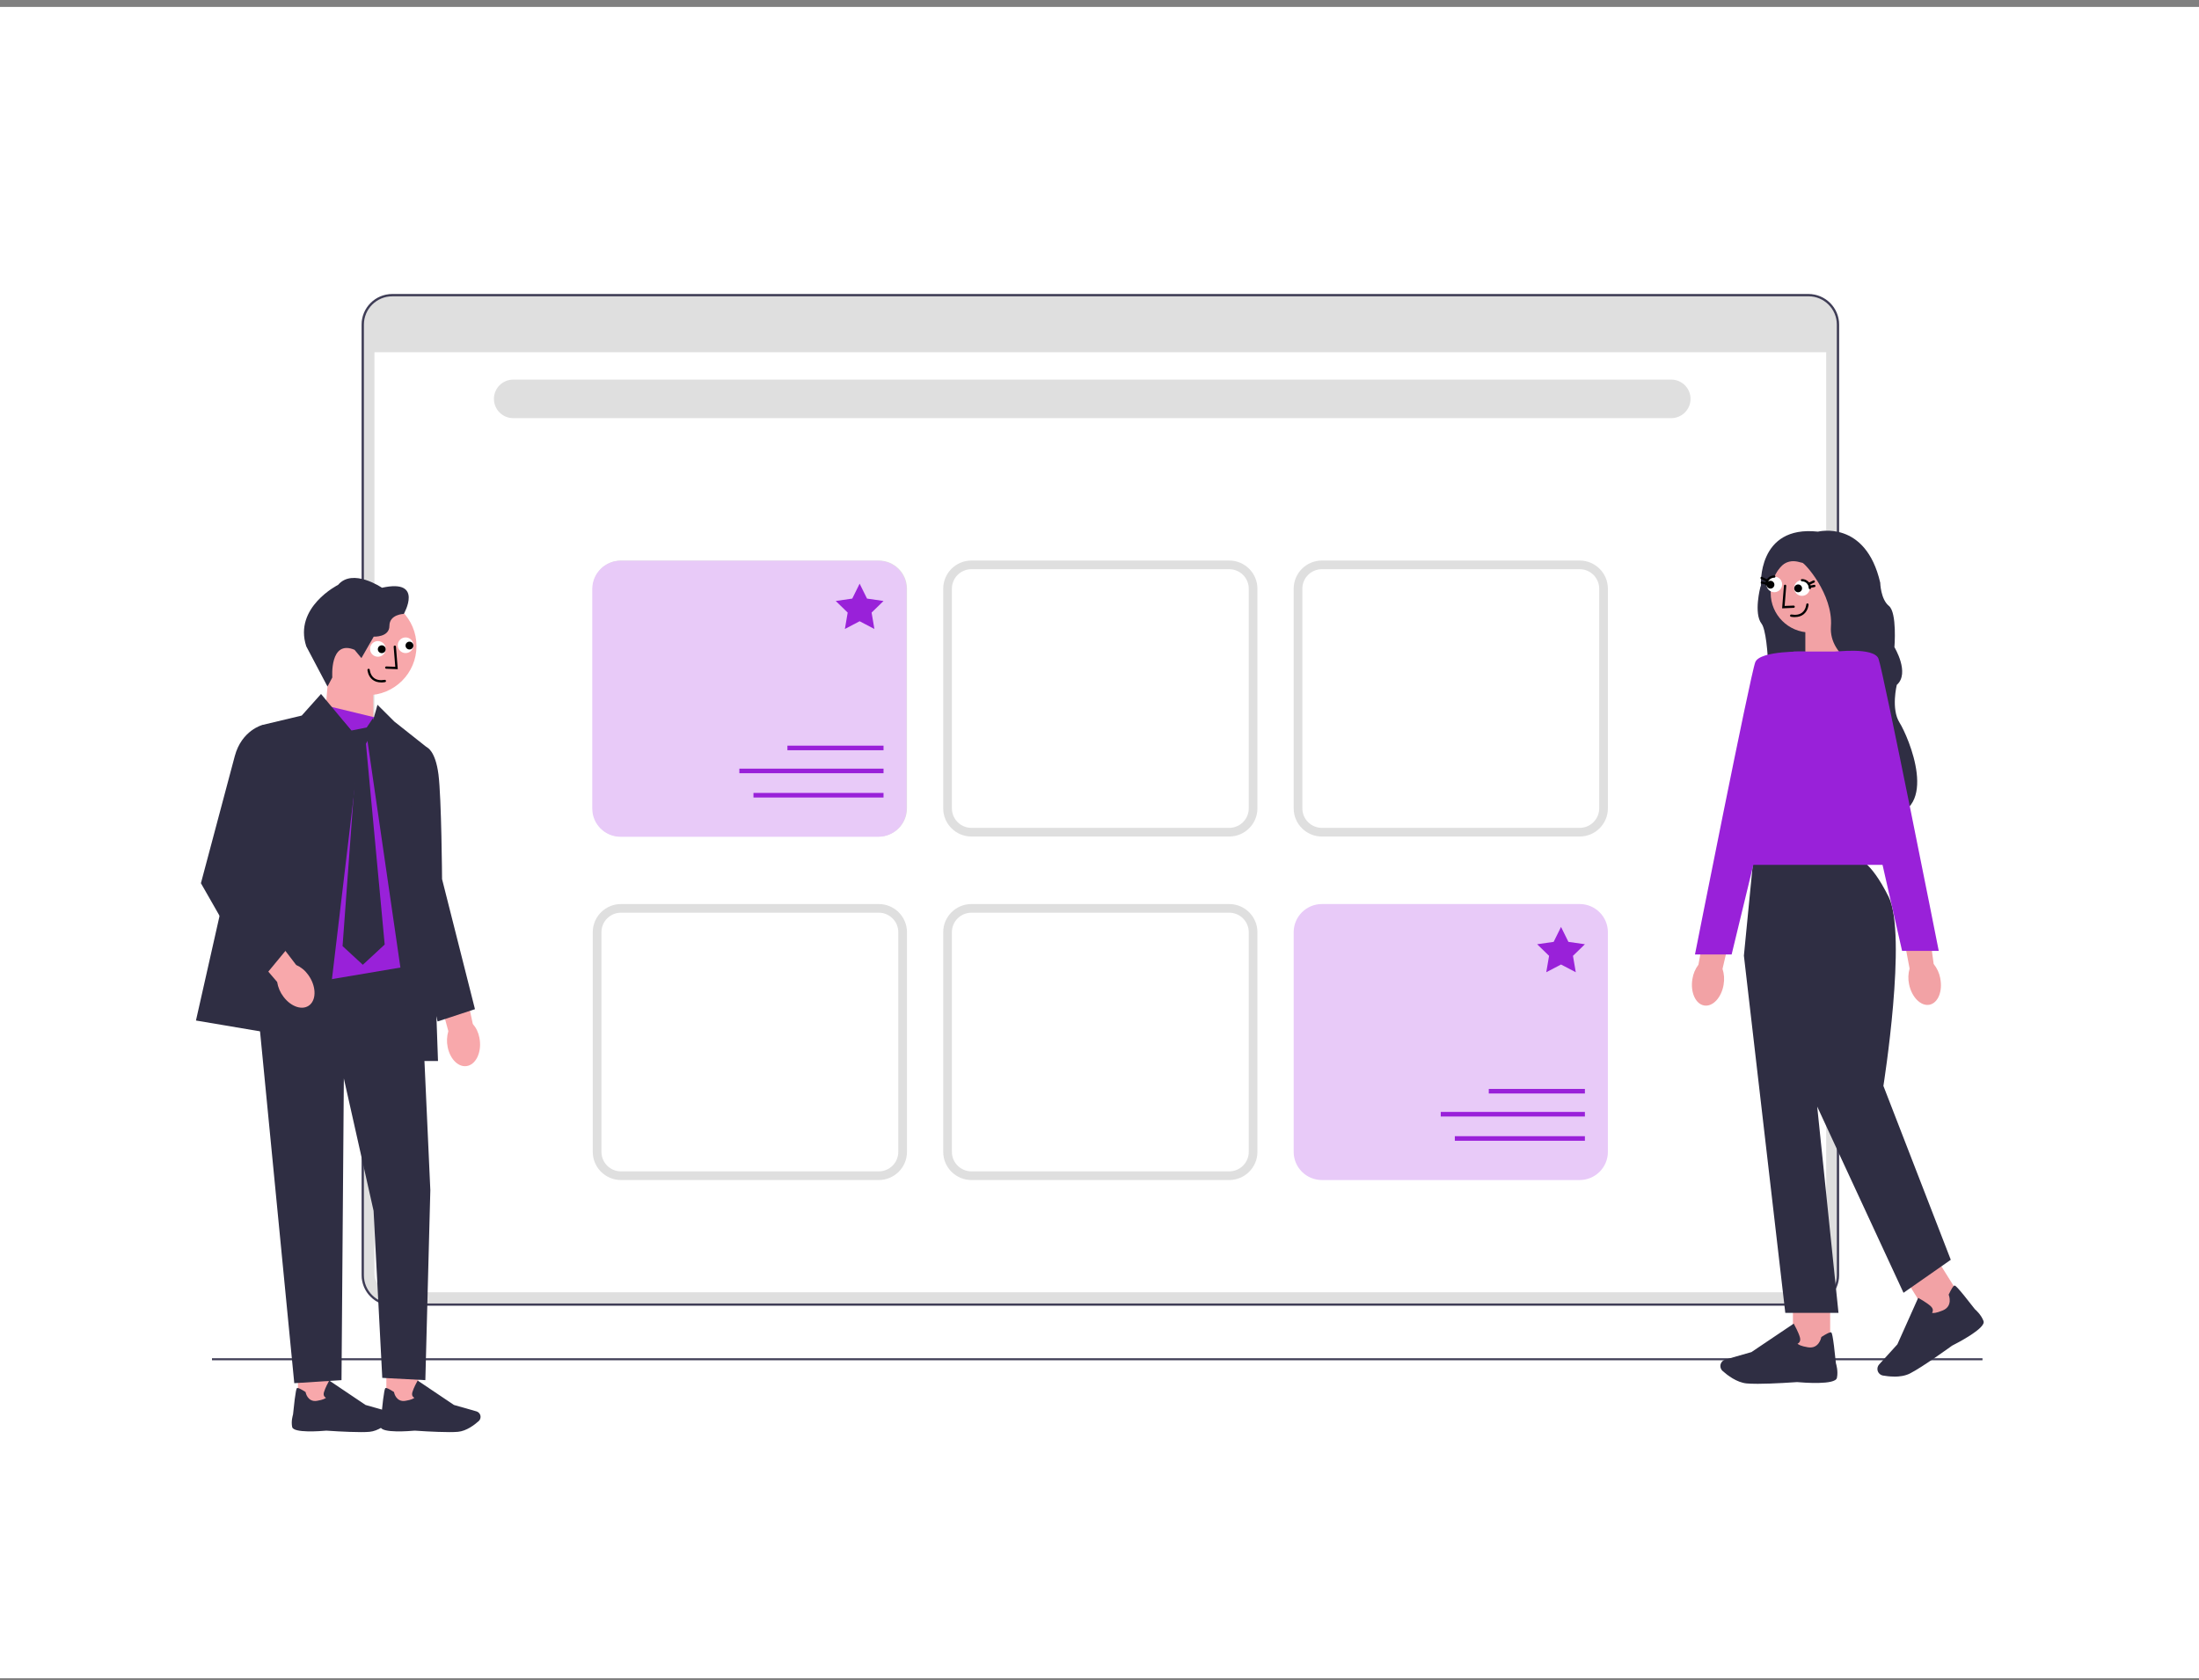 <svg width="250" height="191" viewBox="0 0 250 191" fill="none" xmlns="http://www.w3.org/2000/svg">
<rect x="0" y="0" width="250" height="191" fill="#808080" stroke="none"/>
<g clip-path="url(#clip0_592_1006)">
<path d="M250 0.795H0V190.795H250V0.795Z" fill="white"/>
<path d="M225.386 154.419H24.1V154.649H225.386V154.419Z" fill="#3F3D56"/>
<path d="M41.239 37.925C41.709 37.925 42.09 37.545 42.09 37.077C42.09 36.608 41.709 36.228 41.239 36.228C40.769 36.228 40.388 36.608 40.388 37.077C40.388 37.545 40.769 37.925 41.239 37.925Z" fill="white"/>
<path d="M44.076 37.925C44.546 37.925 44.927 37.545 44.927 37.077C44.927 36.608 44.546 36.228 44.076 36.228C43.606 36.228 43.225 36.608 43.225 37.077C43.225 37.545 43.606 37.925 44.076 37.925Z" fill="white"/>
<path d="M46.911 37.925C47.381 37.925 47.762 37.545 47.762 37.077C47.762 36.608 47.381 36.228 46.911 36.228C46.441 36.228 46.06 36.608 46.06 37.077C46.06 37.545 46.441 37.925 46.911 37.925Z" fill="white"/>
<path d="M205.456 148.394H44.729C42.724 148.394 41.093 146.768 41.093 144.769V37.07C41.093 35.071 42.724 33.444 44.729 33.444H205.456C207.461 33.444 209.092 35.071 209.092 37.07V144.769C209.092 146.768 207.461 148.394 205.456 148.394Z" fill="white"/>
<path d="M205.456 148.394H44.729C42.724 148.394 41.093 146.768 41.093 144.769V37.07C41.093 35.071 42.724 33.444 44.729 33.444H205.456C207.461 33.444 209.092 35.071 209.092 37.07V144.769C209.092 146.768 207.461 148.394 205.456 148.394ZM44.729 34.917C43.539 34.917 42.57 35.883 42.57 37.07V144.769C42.57 145.956 43.539 146.921 44.729 146.921H205.456C206.647 146.921 207.615 145.956 207.615 144.769V37.07C207.615 35.883 206.647 34.917 205.456 34.917H44.729Z" fill="#DFDFDF"/>
<path d="M208.354 37.069V40.047H41.831V37.069C41.831 35.474 43.129 34.181 44.729 34.181H205.456C207.057 34.181 208.354 35.474 208.354 37.069Z" fill="#DFDFDF"/>
<path d="M58.352 43.157H189.996C191.21 43.157 192.194 44.138 192.194 45.349C192.194 46.559 191.21 47.54 189.996 47.54H58.352C57.138 47.54 56.154 46.559 56.154 45.349C56.154 44.138 57.138 43.157 58.352 43.157Z" fill="#DFDFDF"/>
<path d="M205.605 148.449H44.593C42.675 148.449 41.111 146.892 41.111 144.977V36.898C41.111 34.985 42.672 33.426 44.593 33.426H205.603C207.521 33.426 209.085 34.982 209.085 36.898V144.979C209.085 146.892 207.524 148.451 205.603 148.451L205.605 148.449ZM44.593 33.689C42.818 33.689 41.372 35.128 41.372 36.9V144.982C41.372 146.752 42.816 148.194 44.593 148.194H205.603C207.378 148.194 208.824 146.754 208.824 144.982V36.898C208.824 35.128 207.38 33.686 205.603 33.686H44.593V33.689Z" fill="#3F3D56"/>
<path d="M99.904 95.104H70.599C68.829 95.104 67.391 93.67 67.391 91.906V66.926C67.391 65.162 68.829 63.727 70.599 63.727H99.904C101.674 63.727 103.112 65.162 103.112 66.926V91.906C103.112 93.67 101.674 95.104 99.904 95.104ZM70.599 64.711C69.375 64.711 68.378 65.706 68.378 66.926V91.906C68.378 93.126 69.375 94.12 70.599 94.12H99.904C101.128 94.12 102.125 93.126 102.125 91.906V66.926C102.125 65.706 101.128 64.711 99.904 64.711H70.599Z" fill="#DFDFDF"/>
<path d="M139.746 95.104H110.441C108.672 95.104 107.233 93.67 107.233 91.906V66.926C107.233 65.162 108.672 63.727 110.441 63.727H139.746C141.516 63.727 142.954 65.162 142.954 66.926V91.906C142.954 93.67 141.516 95.104 139.746 95.104ZM110.441 64.711C109.217 64.711 108.22 65.706 108.22 66.926V91.906C108.22 93.126 109.217 94.12 110.441 94.12H139.746C140.971 94.12 141.968 93.126 141.968 91.906V66.926C141.968 65.706 140.971 64.711 139.746 64.711H110.441Z" fill="#DFDFDF"/>
<path d="M179.589 95.104H150.284C148.514 95.104 147.076 93.67 147.076 91.906V66.926C147.076 65.162 148.514 63.727 150.284 63.727H179.589C181.359 63.727 182.797 65.162 182.797 66.926V91.906C182.797 93.67 181.359 95.104 179.589 95.104ZM150.284 64.711C149.06 64.711 148.063 65.706 148.063 66.926V91.906C148.063 93.126 149.06 94.12 150.284 94.12H179.589C180.813 94.12 181.81 93.126 181.81 91.906V66.926C181.81 65.706 180.813 64.711 179.589 64.711H150.284Z" fill="#DFDFDF"/>
<path d="M99.904 134.158H70.599C68.829 134.158 67.391 132.724 67.391 130.959V105.98C67.391 104.215 68.829 102.781 70.599 102.781H99.904C101.674 102.781 103.112 104.215 103.112 105.98V130.959C103.112 132.724 101.674 134.158 99.904 134.158ZM70.599 103.765C69.375 103.765 68.378 104.759 68.378 105.98V130.959C68.378 132.18 69.375 133.174 70.599 133.174H99.904C101.128 133.174 102.125 132.18 102.125 130.959V105.98C102.125 104.759 101.128 103.765 99.904 103.765H70.599Z" fill="#DFDFDF"/>
<path d="M139.746 134.158H110.441C108.672 134.158 107.233 132.724 107.233 130.959V105.98C107.233 104.215 108.672 102.781 110.441 102.781H139.746C141.516 102.781 142.954 104.215 142.954 105.98V130.959C142.954 132.724 141.516 134.158 139.746 134.158ZM110.441 103.765C109.217 103.765 108.22 104.759 108.22 105.98V130.959C108.22 132.18 109.217 133.174 110.441 133.174H139.746C140.971 133.174 141.968 132.18 141.968 130.959V105.98C141.968 104.759 140.971 103.765 139.746 103.765H110.441Z" fill="#DFDFDF"/>
<path d="M99.849 95.132H70.544C68.774 95.132 67.336 93.698 67.336 91.934V66.954C67.336 65.19 68.774 63.756 70.544 63.756H99.849C101.619 63.756 103.057 65.19 103.057 66.954V91.934C103.057 93.698 101.619 95.132 99.849 95.132Z" fill="#E8CAF8"/>
<path d="M97.73 66.358L98.57 68.053L100.447 68.326L99.09 69.645L99.408 71.509L97.73 70.629L96.054 71.509L96.372 69.645L95.015 68.326L96.892 68.053L97.73 66.358Z" fill="#9921D9"/>
<path d="M100.447 84.774H89.52V85.295H100.447V84.774Z" fill="#9921D9"/>
<path d="M100.447 87.388H84.057V87.908H100.447V87.388Z" fill="#9921D9"/>
<path d="M100.447 90.148H85.66V90.669H100.447V90.148Z" fill="#9921D9"/>
<path d="M179.589 134.158H150.284C148.514 134.158 147.076 132.724 147.076 130.959V105.98C147.076 104.215 148.514 102.781 150.284 102.781H179.589C181.359 102.781 182.797 104.215 182.797 105.98V130.959C182.797 132.724 181.359 134.158 179.589 134.158Z" fill="#E8CAF8"/>
<path d="M177.47 105.384L178.31 107.081L180.184 107.351L178.827 108.671L179.148 110.534L177.47 109.655L175.791 110.534L176.112 108.671L174.755 107.351L176.632 107.081L177.47 105.384Z" fill="#9921D9"/>
<path d="M180.184 123.8H169.258V124.32H180.184V123.8Z" fill="#9921D9"/>
<path d="M180.184 126.415H163.795V126.936H180.184V126.415Z" fill="#9921D9"/>
<path d="M180.184 129.174H165.397V129.694H180.184V129.174Z" fill="#9921D9"/>
<path d="M50.894 119.042C51.187 120.507 52.231 121.457 53.228 121.163C54.225 120.869 54.794 119.443 54.502 117.978C54.392 117.389 54.136 116.851 53.752 116.411L52.429 110.225L49.339 111.24L50.97 117.231C50.795 117.837 50.769 118.459 50.894 119.042Z" fill="#F8A8AB"/>
<path d="M47.553 154.577H43.925V159.709H47.553V154.577Z" fill="#F8A8AB"/>
<path d="M47.151 162.65C46.53 162.705 43.426 162.952 43.27 162.242C43.129 161.591 43.338 160.909 43.366 160.816C43.664 157.854 43.776 157.823 43.844 157.802C43.948 157.771 44.259 157.916 44.76 158.239L44.792 158.26L44.799 158.296C44.807 158.343 45.029 159.428 46.081 159.262C46.801 159.147 47.036 158.989 47.109 158.911C47.049 158.882 46.974 158.835 46.919 158.752C46.841 158.632 46.828 158.476 46.88 158.289C47.016 157.797 47.42 157.068 47.438 157.039L47.485 156.956L51.609 159.73L54.157 160.456C54.35 160.511 54.504 160.649 54.583 160.831C54.69 161.086 54.624 161.383 54.416 161.57C53.953 161.984 53.035 162.695 52.069 162.783C51.813 162.807 51.474 162.817 51.093 162.817C49.5 162.817 47.175 162.653 47.156 162.65H47.151Z" fill="#2F2E43"/>
<path d="M37.501 154.577H33.873V159.709H37.501V154.577Z" fill="#F8A8AB"/>
<path d="M37.099 162.65C36.478 162.705 33.374 162.952 33.218 162.242C33.077 161.591 33.286 160.909 33.314 160.816C33.612 157.854 33.724 157.823 33.792 157.802C33.896 157.771 34.207 157.916 34.708 158.239L34.739 158.26L34.747 158.296C34.755 158.343 34.977 159.428 36.029 159.262C36.749 159.147 36.984 158.989 37.057 158.911C36.997 158.882 36.922 158.835 36.867 158.752C36.789 158.632 36.776 158.476 36.828 158.289C36.964 157.797 37.368 157.068 37.386 157.039L37.433 156.956L41.557 159.73L44.105 160.456C44.298 160.511 44.452 160.649 44.531 160.831C44.638 161.086 44.572 161.383 44.364 161.57C43.901 161.984 42.983 162.695 42.017 162.783C41.761 162.807 41.422 162.817 41.041 162.817C39.448 162.817 37.123 162.653 37.104 162.65H37.099Z" fill="#2F2E43"/>
<path d="M36.815 83.033L42.44 84.876V76.803H37.337L36.815 83.033Z" fill="#F8A8AB"/>
<path d="M41.743 79.038C44.839 79.038 47.35 76.535 47.35 73.448C47.35 70.36 44.839 67.857 41.743 67.857C38.646 67.857 36.136 70.36 36.136 73.448C36.136 76.535 38.646 79.038 41.743 79.038Z" fill="#F8A8AB"/>
<path d="M40.315 73.885L41.088 74.819L42.487 72.381C42.487 72.381 44.272 72.472 44.272 71.152C44.272 69.833 45.909 69.794 45.909 69.794C45.909 69.794 48.227 65.76 43.426 66.822C43.426 66.822 40.098 64.547 38.441 66.491C38.441 66.491 33.364 69.039 34.818 73.479L37.232 78.054L37.781 77.018C37.781 77.018 37.449 72.672 40.32 73.882L40.315 73.885Z" fill="#2F2E43"/>
<path d="M47.754 109.623H28.82L33.455 157.255L38.825 156.909L39.091 122.607L42.471 137.66L43.46 156.651L48.357 156.909L48.924 135.308L47.754 109.623Z" fill="#2F2E43"/>
<path d="M36.507 80.082L42.92 81.636L48.399 105.251L47.754 109.624L31.701 112.333L28.82 109.624L36.507 80.082Z" fill="#9921D9"/>
<path d="M36.496 78.9L34.304 81.352L29.858 82.414L22.278 116.023L36.885 118.491L40.955 84.262L36.496 78.9Z" fill="#2F2E43"/>
<path d="M42.915 80.123L41.772 84.188L47.065 120.629H49.795L48.537 84.969L44.828 82.031L42.915 80.123Z" fill="#2F2E43"/>
<path d="M46.337 84.516L48.535 84.966C48.535 84.966 49.498 85.317 49.848 88.048C50.195 90.778 50.257 99.944 50.257 99.944L53.998 114.734L49.751 116.129L47.752 108.171L46.334 84.511L46.337 84.516Z" fill="#2F2E43"/>
<path d="M42.669 82.619L41.604 84.566L43.734 107.385L41.249 109.686L38.945 107.562L40.631 84.654L38.172 82.619L39.031 81.999L39.918 83.061L41.693 82.707L42.403 81.645L42.669 82.619Z" fill="#2F2E43"/>
<path d="M32.218 113.308C33.111 114.508 34.463 114.922 35.236 114.232C36.008 113.542 35.914 112.009 35.022 110.807C34.672 110.32 34.21 109.946 33.672 109.709L29.825 104.681L27.465 106.916L31.508 111.637C31.61 112.262 31.853 112.832 32.218 113.306V113.308Z" fill="#F8A8AB"/>
<path d="M31.615 82.965L29.858 82.413C29.858 82.413 27.478 83.001 26.69 85.968L22.842 100.412L29.37 111.835L32.858 107.614L29.571 97.125L31.618 82.965H31.615Z" fill="#2F2E43"/>
<path d="M43.338 77.585C42.941 77.585 42.609 77.481 42.346 77.273C41.826 76.862 41.777 76.195 41.777 76.169C41.772 76.096 41.826 76.037 41.899 76.031C41.97 76.031 42.032 76.081 42.038 76.154C42.038 76.159 42.082 76.734 42.51 77.072C42.805 77.304 43.215 77.379 43.729 77.293C43.8 77.281 43.867 77.33 43.881 77.4C43.894 77.471 43.844 77.538 43.773 77.551C43.62 77.577 43.476 77.59 43.338 77.59V77.585Z" fill="#020202"/>
<path d="M45.222 76.083L43.909 76.029C43.836 76.026 43.781 75.966 43.784 75.893C43.787 75.82 43.852 75.766 43.92 75.768L44.938 75.81L44.755 73.535C44.75 73.463 44.802 73.4 44.875 73.395C44.951 73.39 45.011 73.442 45.016 73.515L45.222 76.083Z" fill="#020202"/>
<path d="M42.962 74.665C43.455 74.665 43.854 74.266 43.854 73.775C43.854 73.283 43.455 72.885 42.962 72.885C42.469 72.885 42.069 73.283 42.069 73.775C42.069 74.266 42.469 74.665 42.962 74.665Z" fill="white"/>
<path d="M43.4 74.256C43.647 74.256 43.847 74.057 43.847 73.811C43.847 73.566 43.647 73.366 43.4 73.366C43.154 73.366 42.954 73.566 42.954 73.811C42.954 74.057 43.154 74.256 43.4 74.256Z" fill="#020202"/>
<path d="M46.112 74.249C46.605 74.249 47.005 73.85 47.005 73.359C47.005 72.867 46.605 72.469 46.112 72.469C45.619 72.469 45.22 72.867 45.22 73.359C45.22 73.85 45.619 74.249 46.112 74.249Z" fill="white"/>
<path d="M46.551 73.84C46.797 73.84 46.997 73.641 46.997 73.395C46.997 73.149 46.797 72.95 46.551 72.95C46.304 72.95 46.105 73.149 46.105 73.395C46.105 73.641 46.304 73.84 46.551 73.84Z" fill="#020202"/>
<path d="M200.99 64.633L204.013 62.288C204.013 62.288 207.461 63.358 207.55 63.402C207.639 63.446 212.903 75.618 212.903 75.618C212.903 75.618 199.419 82.5 200.403 81.828C201.39 81.159 201.184 72.089 200.267 70.908C199.349 69.724 200.132 66.751 200.132 66.751L200.983 64.63H200.99V64.633Z" fill="#2F2E43"/>
<path d="M209.346 70.116H205.245V76.602L209.766 75.121L209.346 70.116Z" fill="#F2A2A5"/>
<path d="M195.953 111.934C196.06 111.343 196.018 110.732 195.83 110.151L197.258 104.028L194.212 103.393L193.094 109.673C192.729 110.154 192.494 110.719 192.405 111.312C192.16 112.798 192.758 114.144 193.739 114.313C194.721 114.485 195.712 113.418 195.958 111.932L195.953 111.934Z" fill="#F2A2A5"/>
<path d="M208.067 147.72H203.835V153.706H208.067V147.72Z" fill="#F2A2A5"/>
<path d="M199.717 157.328C201.575 157.328 204.287 157.133 204.305 157.131C205.031 157.196 208.654 157.479 208.834 156.654C208.999 155.894 208.756 155.103 208.722 154.991C208.372 151.54 208.244 151.499 208.166 151.475C208.043 151.439 207.683 151.611 207.098 151.985L207.062 152.009L207.054 152.05C207.043 152.103 206.785 153.37 205.558 153.177C204.718 153.045 204.444 152.857 204.358 152.766C204.428 152.735 204.517 152.678 204.579 152.581C204.671 152.441 204.686 152.259 204.626 152.04C204.47 151.468 203.995 150.619 203.976 150.583L203.922 150.486L199.114 153.721L196.143 154.57C195.919 154.632 195.739 154.794 195.647 155.007C195.522 155.304 195.598 155.652 195.843 155.868C196.383 156.352 197.456 157.18 198.581 157.284C198.879 157.31 199.275 157.323 199.722 157.323L199.717 157.328Z" fill="#2F2E43"/>
<path d="M220.117 143.015L216.527 145.247L219.704 150.326L223.294 148.094L220.117 143.015Z" fill="#F2A2A5"/>
<path d="M215.347 156.511C215.939 156.511 216.592 156.428 217.14 156.149C218.526 155.455 221.898 153.011 221.919 152.993C222.567 152.665 225.793 150.996 225.506 150.2C225.242 149.469 224.613 148.922 224.527 148.849C222.399 146.104 222.272 146.137 222.191 146.161C222.065 146.195 221.854 146.53 221.556 147.155L221.538 147.194L221.556 147.233C221.577 147.285 222.029 148.495 220.886 148.977C220.102 149.307 219.771 149.297 219.651 149.26C219.695 149.195 219.74 149.102 219.742 148.985C219.747 148.818 219.664 148.654 219.497 148.501C219.058 148.097 218.207 147.629 218.171 147.608L218.074 147.556L215.709 152.839L213.637 155.124C213.48 155.296 213.412 155.527 213.449 155.756C213.501 156.077 213.752 156.329 214.073 156.386C214.399 156.444 214.853 156.503 215.352 156.503H215.344L215.347 156.511Z" fill="#2F2E43"/>
<path d="M211.183 97.657C211.183 97.657 212.556 97.657 214.707 101.946C216.858 106.238 214.12 123.456 214.12 123.456L221.781 143.225L216.406 146.978L206.594 125.807L209.014 149.258H202.966L198.26 108.65L199.333 97.662H211.183V97.657Z" fill="#2F2E43"/>
<path d="M212.105 74.072H203.906L196.514 98.328H217.075L212.105 74.072Z" fill="#9921D9"/>
<path d="M205.201 74.073L196.866 108.515H192.698C192.698 108.515 199.014 76.62 199.555 75.28C200.092 73.94 205.198 74.075 205.198 74.075L205.201 74.073Z" fill="#9921D9"/>
<path d="M205.809 71.909C208.296 71.909 210.311 69.9 210.311 67.42C210.311 64.941 208.296 62.931 205.809 62.931C203.322 62.931 201.306 64.941 201.306 67.42C201.306 69.9 203.322 71.909 205.809 71.909Z" fill="#F2A2A5"/>
<path d="M200.199 66.603L201.304 66.791C202.332 62.679 204.666 64.022 204.887 63.975C205.109 63.928 208.424 67.545 208.155 71.21C207.887 74.872 212.637 76.589 212.637 76.589C212.637 76.589 214.297 79.699 212.817 85.326C211.337 90.953 214.475 92.842 214.475 92.842C220.658 92.319 216.941 83.718 215.955 82.156C214.968 80.592 215.642 77.867 215.642 77.867C217.166 76.527 215.373 73.578 215.373 73.578C215.373 73.578 215.689 69.646 214.746 68.886C213.804 68.126 213.76 66.249 213.76 66.249C212.1 59.058 206.681 60.443 206.681 60.443C199.735 59.683 200.199 66.598 200.199 66.598V66.603Z" fill="#2F2E43"/>
<path d="M220.585 111.216C220.473 110.625 220.215 110.066 219.834 109.592L218.985 103.361L215.908 103.848L217.098 110.118C216.934 110.698 216.913 111.307 217.038 111.895C217.336 113.371 218.374 114.414 219.351 114.23C220.329 114.042 220.88 112.694 220.58 111.218L220.585 111.216Z" fill="#F2A2A5"/>
<path d="M216.245 108.109H220.413C220.413 108.109 214.096 76.215 213.556 74.874C213.018 73.534 208.521 74.104 208.521 74.104L216.245 108.111V108.109Z" fill="#9921D9"/>
<path d="M204.052 70.161C203.914 70.161 203.768 70.148 203.616 70.121C203.546 70.109 203.496 70.043 203.509 69.971C203.522 69.898 203.59 69.851 203.661 69.864C204.175 69.95 204.587 69.874 204.88 69.643C205.31 69.304 205.352 68.729 205.352 68.724C205.357 68.654 205.417 68.599 205.49 68.602C205.563 68.607 205.616 68.667 205.613 68.74C205.613 68.768 205.563 69.432 205.044 69.843C204.78 70.051 204.449 70.155 204.055 70.155L204.052 70.161Z" fill="#020202"/>
<path d="M202.606 69.162L202.812 66.593C202.818 66.52 202.88 66.468 202.953 66.473C203.026 66.478 203.079 66.541 203.073 66.614L202.891 68.888L203.909 68.847C203.976 68.841 204.042 68.899 204.044 68.972C204.047 69.044 203.992 69.104 203.919 69.107L202.606 69.162Z" fill="#020202"/>
<path d="M204.866 67.743C205.359 67.743 205.759 67.344 205.759 66.853C205.759 66.361 205.359 65.963 204.866 65.963C204.373 65.963 203.974 66.361 203.974 66.853C203.974 67.344 204.373 67.743 204.866 67.743Z" fill="white"/>
<path d="M204.428 67.334C204.675 67.334 204.874 67.135 204.874 66.889C204.874 66.644 204.675 66.444 204.428 66.444C204.182 66.444 203.982 66.644 203.982 66.889C203.982 67.135 204.182 67.334 204.428 67.334Z" fill="#020202"/>
<path d="M201.716 67.327C202.209 67.327 202.609 66.928 202.609 66.437C202.609 65.945 202.209 65.547 201.716 65.547C201.223 65.547 200.823 65.945 200.823 66.437C200.823 66.928 201.223 67.327 201.716 67.327Z" fill="white"/>
<path d="M201.28 66.918C201.527 66.918 201.726 66.719 201.726 66.473C201.726 66.228 201.527 66.028 201.28 66.028C201.034 66.028 200.834 66.228 200.834 66.473C200.834 66.719 201.034 66.918 201.28 66.918Z" fill="#020202"/>
<path d="M205.639 66.517C205.59 66.517 205.545 66.491 205.522 66.444C205.49 66.379 205.516 66.301 205.582 66.27L206.145 65.997C206.211 65.965 206.289 65.991 206.32 66.056C206.352 66.121 206.326 66.2 206.26 66.231L205.697 66.504C205.678 66.512 205.66 66.517 205.639 66.517Z" fill="#020202"/>
<path d="M205.793 66.837C205.733 66.837 205.678 66.793 205.665 66.73C205.652 66.66 205.699 66.592 205.77 66.577L206.242 66.486C206.313 66.473 206.38 66.517 206.396 66.59C206.409 66.66 206.362 66.728 206.292 66.743L205.819 66.834C205.819 66.834 205.804 66.834 205.793 66.834V66.837Z" fill="#020202"/>
<path d="M200.839 66.112C200.821 66.112 200.8 66.107 200.781 66.099L200.218 65.826C200.152 65.794 200.126 65.716 200.158 65.651C200.189 65.586 200.267 65.56 200.333 65.591L200.896 65.865C200.962 65.896 200.988 65.974 200.956 66.039C200.933 66.086 200.888 66.112 200.839 66.112Z" fill="#020202"/>
<path d="M200.784 66.454C200.784 66.454 200.768 66.454 200.758 66.454L200.286 66.363C200.215 66.35 200.168 66.283 200.181 66.21C200.194 66.139 200.265 66.093 200.335 66.106L200.808 66.197C200.878 66.21 200.925 66.278 200.912 66.35C200.899 66.413 200.844 66.457 200.784 66.457V66.454Z" fill="#020202"/>
<path d="M205.759 66.983C205.686 66.983 205.629 66.926 205.629 66.853C205.629 66.434 205.287 66.093 204.866 66.093C204.793 66.093 204.736 66.036 204.736 65.963C204.736 65.89 204.793 65.833 204.866 65.833C205.43 65.833 205.89 66.291 205.89 66.853C205.89 66.926 205.832 66.983 205.759 66.983Z" fill="#020202"/>
<path d="M200.823 66.566C200.75 66.566 200.693 66.509 200.693 66.436C200.693 65.874 201.152 65.416 201.716 65.416C201.789 65.416 201.846 65.473 201.846 65.546C201.846 65.619 201.789 65.676 201.716 65.676C201.296 65.676 200.954 66.017 200.954 66.436C200.954 66.509 200.896 66.566 200.823 66.566Z" fill="#020202"/>
<path d="M250 0.795H0V190.795H250V0.795Z" fill="white"/>
<path d="M225.386 154.419H24.1V154.649H225.386V154.419Z" fill="#3F3D56"/>
<path d="M41.239 37.925C41.709 37.925 42.09 37.545 42.09 37.077C42.09 36.608 41.709 36.228 41.239 36.228C40.769 36.228 40.388 36.608 40.388 37.077C40.388 37.545 40.769 37.925 41.239 37.925Z" fill="white"/>
<path d="M44.076 37.925C44.546 37.925 44.927 37.545 44.927 37.077C44.927 36.608 44.546 36.228 44.076 36.228C43.606 36.228 43.225 36.608 43.225 37.077C43.225 37.545 43.606 37.925 44.076 37.925Z" fill="white"/>
<path d="M46.911 37.925C47.381 37.925 47.762 37.545 47.762 37.077C47.762 36.608 47.381 36.228 46.911 36.228C46.441 36.228 46.06 36.608 46.06 37.077C46.06 37.545 46.441 37.925 46.911 37.925Z" fill="white"/>
<path d="M205.456 148.394H44.729C42.724 148.394 41.093 146.768 41.093 144.769V37.07C41.093 35.071 42.724 33.444 44.729 33.444H205.456C207.461 33.444 209.092 35.071 209.092 37.07V144.769C209.092 146.768 207.461 148.394 205.456 148.394Z" fill="white"/>
<path d="M205.456 148.394H44.729C42.724 148.394 41.093 146.768 41.093 144.769V37.07C41.093 35.071 42.724 33.444 44.729 33.444H205.456C207.461 33.444 209.092 35.071 209.092 37.07V144.769C209.092 146.768 207.461 148.394 205.456 148.394ZM44.729 34.917C43.539 34.917 42.57 35.883 42.57 37.07V144.769C42.57 145.956 43.539 146.921 44.729 146.921H205.456C206.647 146.921 207.615 145.956 207.615 144.769V37.07C207.615 35.883 206.647 34.917 205.456 34.917H44.729Z" fill="#DFDFDF"/>
<path d="M208.354 37.069V40.047H41.831V37.069C41.831 35.474 43.129 34.181 44.729 34.181H205.456C207.057 34.181 208.354 35.474 208.354 37.069Z" fill="#DFDFDF"/>
<path d="M58.352 43.157H189.996C191.21 43.157 192.194 44.138 192.194 45.349C192.194 46.559 191.21 47.54 189.996 47.54H58.352C57.138 47.54 56.154 46.559 56.154 45.349C56.154 44.138 57.138 43.157 58.352 43.157Z" fill="#DFDFDF"/>
<path d="M205.605 148.449H44.593C42.675 148.449 41.111 146.892 41.111 144.977V36.898C41.111 34.985 42.672 33.426 44.593 33.426H205.603C207.521 33.426 209.085 34.982 209.085 36.898V144.979C209.085 146.892 207.524 148.451 205.603 148.451L205.605 148.449ZM44.593 33.689C42.818 33.689 41.372 35.128 41.372 36.9V144.982C41.372 146.752 42.816 148.194 44.593 148.194H205.603C207.378 148.194 208.824 146.754 208.824 144.982V36.898C208.824 35.128 207.38 33.686 205.603 33.686H44.593V33.689Z" fill="#3F3D56"/>
<path d="M99.904 95.104H70.599C68.829 95.104 67.391 93.67 67.391 91.906V66.926C67.391 65.162 68.829 63.727 70.599 63.727H99.904C101.674 63.727 103.112 65.162 103.112 66.926V91.906C103.112 93.67 101.674 95.104 99.904 95.104ZM70.599 64.711C69.375 64.711 68.378 65.706 68.378 66.926V91.906C68.378 93.126 69.375 94.12 70.599 94.12H99.904C101.128 94.12 102.125 93.126 102.125 91.906V66.926C102.125 65.706 101.128 64.711 99.904 64.711H70.599Z" fill="#DFDFDF"/>
<path d="M139.746 95.104H110.441C108.672 95.104 107.233 93.67 107.233 91.906V66.926C107.233 65.162 108.672 63.727 110.441 63.727H139.746C141.516 63.727 142.954 65.162 142.954 66.926V91.906C142.954 93.67 141.516 95.104 139.746 95.104ZM110.441 64.711C109.217 64.711 108.22 65.706 108.22 66.926V91.906C108.22 93.126 109.217 94.12 110.441 94.12H139.746C140.971 94.12 141.968 93.126 141.968 91.906V66.926C141.968 65.706 140.971 64.711 139.746 64.711H110.441Z" fill="#DFDFDF"/>
<path d="M179.589 95.104H150.284C148.514 95.104 147.076 93.67 147.076 91.906V66.926C147.076 65.162 148.514 63.727 150.284 63.727H179.589C181.359 63.727 182.797 65.162 182.797 66.926V91.906C182.797 93.67 181.359 95.104 179.589 95.104ZM150.284 64.711C149.06 64.711 148.063 65.706 148.063 66.926V91.906C148.063 93.126 149.06 94.12 150.284 94.12H179.589C180.813 94.12 181.81 93.126 181.81 91.906V66.926C181.81 65.706 180.813 64.711 179.589 64.711H150.284Z" fill="#DFDFDF"/>
<path d="M99.904 134.158H70.599C68.829 134.158 67.391 132.724 67.391 130.959V105.98C67.391 104.215 68.829 102.781 70.599 102.781H99.904C101.674 102.781 103.112 104.215 103.112 105.98V130.959C103.112 132.724 101.674 134.158 99.904 134.158ZM70.599 103.765C69.375 103.765 68.378 104.759 68.378 105.98V130.959C68.378 132.18 69.375 133.174 70.599 133.174H99.904C101.128 133.174 102.125 132.18 102.125 130.959V105.98C102.125 104.759 101.128 103.765 99.904 103.765H70.599Z" fill="#DFDFDF"/>
<path d="M139.746 134.158H110.441C108.672 134.158 107.233 132.724 107.233 130.959V105.98C107.233 104.215 108.672 102.781 110.441 102.781H139.746C141.516 102.781 142.954 104.215 142.954 105.98V130.959C142.954 132.724 141.516 134.158 139.746 134.158ZM110.441 103.765C109.217 103.765 108.22 104.759 108.22 105.98V130.959C108.22 132.18 109.217 133.174 110.441 133.174H139.746C140.971 133.174 141.968 132.18 141.968 130.959V105.98C141.968 104.759 140.971 103.765 139.746 103.765H110.441Z" fill="#DFDFDF"/>
<path d="M99.849 95.132H70.544C68.774 95.132 67.336 93.698 67.336 91.934V66.954C67.336 65.19 68.774 63.756 70.544 63.756H99.849C101.619 63.756 103.057 65.19 103.057 66.954V91.934C103.057 93.698 101.619 95.132 99.849 95.132Z" fill="#E8CAF8"/>
<path d="M97.73 66.358L98.57 68.053L100.447 68.326L99.09 69.645L99.408 71.509L97.73 70.629L96.054 71.509L96.372 69.645L95.015 68.326L96.892 68.053L97.73 66.358Z" fill="#9921D9"/>
<path d="M100.447 84.774H89.52V85.295H100.447V84.774Z" fill="#9921D9"/>
<path d="M100.447 87.388H84.057V87.908H100.447V87.388Z" fill="#9921D9"/>
<path d="M100.447 90.148H85.66V90.669H100.447V90.148Z" fill="#9921D9"/>
<path d="M179.589 134.158H150.284C148.514 134.158 147.076 132.724 147.076 130.959V105.98C147.076 104.215 148.514 102.781 150.284 102.781H179.589C181.359 102.781 182.797 104.215 182.797 105.98V130.959C182.797 132.724 181.359 134.158 179.589 134.158Z" fill="#E8CAF8"/>
<path d="M177.47 105.384L178.31 107.081L180.184 107.351L178.827 108.671L179.148 110.534L177.47 109.655L175.791 110.534L176.112 108.671L174.755 107.351L176.632 107.081L177.47 105.384Z" fill="#9921D9"/>
<path d="M180.184 123.8H169.258V124.32H180.184V123.8Z" fill="#9921D9"/>
<path d="M180.184 126.415H163.795V126.936H180.184V126.415Z" fill="#9921D9"/>
<path d="M180.184 129.174H165.397V129.694H180.184V129.174Z" fill="#9921D9"/>
<path d="M50.894 119.042C51.187 120.507 52.231 121.457 53.228 121.163C54.225 120.869 54.794 119.443 54.502 117.978C54.392 117.389 54.136 116.851 53.752 116.411L52.429 110.225L49.339 111.24L50.97 117.231C50.795 117.837 50.769 118.459 50.894 119.042Z" fill="#F8A8AB"/>
<path d="M47.553 154.577H43.925V159.709H47.553V154.577Z" fill="#F8A8AB"/>
<path d="M47.151 162.65C46.53 162.705 43.426 162.952 43.27 162.242C43.129 161.591 43.338 160.909 43.366 160.816C43.664 157.854 43.776 157.823 43.844 157.802C43.948 157.771 44.259 157.916 44.76 158.239L44.792 158.26L44.799 158.296C44.807 158.343 45.029 159.428 46.081 159.262C46.801 159.147 47.036 158.989 47.109 158.911C47.049 158.882 46.974 158.835 46.919 158.752C46.841 158.632 46.828 158.476 46.88 158.289C47.016 157.797 47.42 157.068 47.438 157.039L47.485 156.956L51.609 159.73L54.157 160.456C54.35 160.511 54.504 160.649 54.583 160.831C54.69 161.086 54.624 161.383 54.416 161.57C53.953 161.984 53.035 162.695 52.069 162.783C51.813 162.807 51.474 162.817 51.093 162.817C49.5 162.817 47.175 162.653 47.156 162.65H47.151Z" fill="#2F2E43"/>
<path d="M37.501 154.577H33.873V159.709H37.501V154.577Z" fill="#F8A8AB"/>
<path d="M37.099 162.65C36.478 162.705 33.374 162.952 33.218 162.242C33.077 161.591 33.286 160.909 33.314 160.816C33.612 157.854 33.724 157.823 33.792 157.802C33.896 157.771 34.207 157.916 34.708 158.239L34.739 158.26L34.747 158.296C34.755 158.343 34.977 159.428 36.029 159.262C36.749 159.147 36.984 158.989 37.057 158.911C36.997 158.882 36.922 158.835 36.867 158.752C36.789 158.632 36.776 158.476 36.828 158.289C36.964 157.797 37.368 157.068 37.386 157.039L37.433 156.956L41.557 159.73L44.105 160.456C44.298 160.511 44.452 160.649 44.531 160.831C44.638 161.086 44.572 161.383 44.364 161.57C43.901 161.984 42.983 162.695 42.017 162.783C41.761 162.807 41.422 162.817 41.041 162.817C39.448 162.817 37.123 162.653 37.104 162.65H37.099Z" fill="#2F2E43"/>
<path d="M36.815 83.033L42.44 84.876V76.803H37.337L36.815 83.033Z" fill="#F8A8AB"/>
<path d="M41.743 79.038C44.839 79.038 47.35 76.535 47.35 73.448C47.35 70.36 44.839 67.857 41.743 67.857C38.646 67.857 36.136 70.36 36.136 73.448C36.136 76.535 38.646 79.038 41.743 79.038Z" fill="#F8A8AB"/>
<path d="M40.315 73.885L41.088 74.819L42.487 72.381C42.487 72.381 44.272 72.472 44.272 71.152C44.272 69.833 45.909 69.794 45.909 69.794C45.909 69.794 48.227 65.76 43.426 66.822C43.426 66.822 40.098 64.547 38.441 66.491C38.441 66.491 33.364 69.039 34.818 73.479L37.232 78.054L37.781 77.018C37.781 77.018 37.449 72.672 40.32 73.882L40.315 73.885Z" fill="#2F2E43"/>
<path d="M47.754 109.623H28.82L33.455 157.255L38.825 156.909L39.091 122.607L42.471 137.66L43.46 156.651L48.357 156.909L48.924 135.308L47.754 109.623Z" fill="#2F2E43"/>
<path d="M36.507 80.082L42.92 81.636L48.399 105.251L47.754 109.624L31.701 112.333L28.82 109.624L36.507 80.082Z" fill="#9921D9"/>
<path d="M36.496 78.9L34.304 81.352L29.858 82.414L22.278 116.023L36.885 118.491L40.955 84.262L36.496 78.9Z" fill="#2F2E43"/>
<path d="M42.915 80.123L41.772 84.188L47.065 120.629H49.795L48.537 84.969L44.828 82.031L42.915 80.123Z" fill="#2F2E43"/>
<path d="M46.337 84.516L48.535 84.966C48.535 84.966 49.498 85.317 49.848 88.048C50.195 90.778 50.257 99.944 50.257 99.944L53.998 114.734L49.751 116.129L47.752 108.171L46.334 84.511L46.337 84.516Z" fill="#2F2E43"/>
<path d="M42.669 82.619L41.604 84.566L43.734 107.385L41.249 109.686L38.945 107.562L40.631 84.654L38.172 82.619L39.031 81.999L39.918 83.061L41.693 82.707L42.403 81.645L42.669 82.619Z" fill="#2F2E43"/>
<path d="M32.218 113.308C33.111 114.508 34.463 114.922 35.236 114.232C36.008 113.542 35.914 112.009 35.022 110.807C34.672 110.32 34.21 109.946 33.672 109.709L29.825 104.681L27.465 106.916L31.508 111.637C31.61 112.262 31.853 112.832 32.218 113.306V113.308Z" fill="#F8A8AB"/>
<path d="M31.615 82.965L29.858 82.413C29.858 82.413 27.478 83.001 26.69 85.968L22.842 100.412L29.37 111.835L32.858 107.614L29.571 97.125L31.618 82.965H31.615Z" fill="#2F2E43"/>
<path d="M43.338 77.585C42.941 77.585 42.609 77.481 42.346 77.273C41.826 76.862 41.777 76.195 41.777 76.169C41.772 76.096 41.826 76.037 41.899 76.031C41.97 76.031 42.032 76.081 42.038 76.154C42.038 76.159 42.082 76.734 42.51 77.072C42.805 77.304 43.215 77.379 43.729 77.293C43.8 77.281 43.867 77.33 43.881 77.4C43.894 77.471 43.844 77.538 43.773 77.551C43.62 77.577 43.476 77.59 43.338 77.59V77.585Z" fill="#020202"/>
<path d="M45.222 76.083L43.909 76.029C43.836 76.026 43.781 75.966 43.784 75.893C43.787 75.82 43.852 75.766 43.92 75.768L44.938 75.81L44.755 73.535C44.75 73.463 44.802 73.4 44.875 73.395C44.951 73.39 45.011 73.442 45.016 73.515L45.222 76.083Z" fill="#020202"/>
<path d="M42.962 74.665C43.455 74.665 43.854 74.266 43.854 73.775C43.854 73.283 43.455 72.885 42.962 72.885C42.469 72.885 42.069 73.283 42.069 73.775C42.069 74.266 42.469 74.665 42.962 74.665Z" fill="white"/>
<path d="M43.4 74.256C43.647 74.256 43.847 74.057 43.847 73.811C43.847 73.566 43.647 73.366 43.4 73.366C43.154 73.366 42.954 73.566 42.954 73.811C42.954 74.057 43.154 74.256 43.4 74.256Z" fill="#020202"/>
<path d="M46.112 74.249C46.605 74.249 47.005 73.85 47.005 73.359C47.005 72.867 46.605 72.469 46.112 72.469C45.619 72.469 45.22 72.867 45.22 73.359C45.22 73.85 45.619 74.249 46.112 74.249Z" fill="white"/>
<path d="M46.551 73.84C46.797 73.84 46.997 73.641 46.997 73.395C46.997 73.149 46.797 72.95 46.551 72.95C46.304 72.95 46.105 73.149 46.105 73.395C46.105 73.641 46.304 73.84 46.551 73.84Z" fill="#020202"/>
<path d="M200.99 64.633L204.013 62.288C204.013 62.288 207.461 63.358 207.55 63.402C207.639 63.446 212.903 75.618 212.903 75.618C212.903 75.618 199.419 82.5 200.403 81.828C201.39 81.159 201.184 72.089 200.267 70.908C199.349 69.724 200.132 66.751 200.132 66.751L200.983 64.63H200.99V64.633Z" fill="#2F2E43"/>
<path d="M209.346 70.116H205.245V76.602L209.766 75.121L209.346 70.116Z" fill="#F2A2A5"/>
<path d="M195.953 111.934C196.06 111.343 196.018 110.732 195.83 110.151L197.258 104.028L194.212 103.393L193.094 109.673C192.729 110.154 192.494 110.719 192.405 111.312C192.16 112.798 192.758 114.144 193.739 114.313C194.721 114.485 195.712 113.418 195.958 111.932L195.953 111.934Z" fill="#F2A2A5"/>
<path d="M208.067 147.72H203.835V153.706H208.067V147.72Z" fill="#F2A2A5"/>
<path d="M199.717 157.328C201.575 157.328 204.287 157.133 204.305 157.131C205.031 157.196 208.654 157.479 208.834 156.654C208.999 155.894 208.756 155.103 208.722 154.991C208.372 151.54 208.244 151.499 208.166 151.475C208.043 151.439 207.683 151.611 207.098 151.985L207.062 152.009L207.054 152.05C207.043 152.103 206.785 153.37 205.558 153.177C204.718 153.045 204.444 152.857 204.358 152.766C204.428 152.735 204.517 152.678 204.579 152.581C204.671 152.441 204.686 152.259 204.626 152.04C204.47 151.468 203.995 150.619 203.976 150.583L203.922 150.486L199.114 153.721L196.143 154.57C195.919 154.632 195.739 154.794 195.647 155.007C195.522 155.304 195.598 155.652 195.843 155.868C196.383 156.352 197.456 157.18 198.581 157.284C198.879 157.31 199.275 157.323 199.722 157.323L199.717 157.328Z" fill="#2F2E43"/>
<path d="M220.117 143.015L216.527 145.247L219.704 150.326L223.294 148.094L220.117 143.015Z" fill="#F2A2A5"/>
<path d="M215.347 156.511C215.939 156.511 216.592 156.428 217.14 156.149C218.526 155.455 221.898 153.011 221.919 152.993C222.567 152.665 225.793 150.996 225.506 150.2C225.242 149.469 224.613 148.922 224.527 148.849C222.399 146.104 222.272 146.137 222.191 146.161C222.065 146.195 221.854 146.53 221.556 147.155L221.538 147.194L221.556 147.233C221.577 147.285 222.029 148.495 220.886 148.977C220.102 149.307 219.771 149.297 219.651 149.26C219.695 149.195 219.74 149.102 219.742 148.985C219.747 148.818 219.664 148.654 219.497 148.501C219.058 148.097 218.207 147.629 218.171 147.608L218.074 147.556L215.709 152.839L213.637 155.124C213.48 155.296 213.412 155.527 213.449 155.756C213.501 156.077 213.752 156.329 214.073 156.386C214.399 156.444 214.853 156.503 215.352 156.503H215.344L215.347 156.511Z" fill="#2F2E43"/>
<path d="M211.183 97.657C211.183 97.657 212.556 97.657 214.707 101.946C216.858 106.238 214.12 123.456 214.12 123.456L221.781 143.225L216.406 146.978L206.594 125.807L209.014 149.258H202.966L198.26 108.65L199.333 97.662H211.183V97.657Z" fill="#2F2E43"/>
<path d="M212.105 74.072H203.906L196.514 98.328H217.075L212.105 74.072Z" fill="#9921D9"/>
<path d="M205.201 74.073L196.866 108.515H192.698C192.698 108.515 199.014 76.62 199.555 75.28C200.092 73.94 205.198 74.075 205.198 74.075L205.201 74.073Z" fill="#9921D9"/>
<path d="M205.809 71.909C208.296 71.909 210.311 69.9 210.311 67.42C210.311 64.941 208.296 62.931 205.809 62.931C203.322 62.931 201.306 64.941 201.306 67.42C201.306 69.9 203.322 71.909 205.809 71.909Z" fill="#F2A2A5"/>
<path d="M200.199 66.603L201.304 66.791C202.332 62.679 204.666 64.022 204.887 63.975C205.109 63.928 208.424 67.545 208.155 71.21C207.887 74.872 212.637 76.589 212.637 76.589C212.637 76.589 214.297 79.699 212.817 85.326C211.337 90.953 214.475 92.842 214.475 92.842C220.658 92.319 216.941 83.718 215.955 82.156C214.968 80.592 215.642 77.867 215.642 77.867C217.166 76.527 215.373 73.578 215.373 73.578C215.373 73.578 215.689 69.646 214.746 68.886C213.804 68.126 213.76 66.249 213.76 66.249C212.1 59.058 206.681 60.443 206.681 60.443C199.735 59.683 200.199 66.598 200.199 66.598V66.603Z" fill="#2F2E43"/>
<path d="M220.585 111.216C220.473 110.625 220.215 110.066 219.834 109.592L218.985 103.361L215.908 103.848L217.098 110.118C216.934 110.698 216.913 111.307 217.038 111.895C217.336 113.371 218.374 114.414 219.351 114.23C220.329 114.042 220.88 112.694 220.58 111.218L220.585 111.216Z" fill="#F2A2A5"/>
<path d="M216.245 108.109H220.413C220.413 108.109 214.096 76.215 213.556 74.874C213.018 73.534 208.521 74.104 208.521 74.104L216.245 108.111V108.109Z" fill="#9921D9"/>
<path d="M204.052 70.161C203.914 70.161 203.768 70.148 203.616 70.121C203.546 70.109 203.496 70.043 203.509 69.971C203.522 69.898 203.59 69.851 203.661 69.864C204.175 69.95 204.587 69.874 204.88 69.643C205.31 69.304 205.352 68.729 205.352 68.724C205.357 68.654 205.417 68.599 205.49 68.602C205.563 68.607 205.616 68.667 205.613 68.74C205.613 68.768 205.563 69.432 205.044 69.843C204.78 70.051 204.449 70.155 204.055 70.155L204.052 70.161Z" fill="#020202"/>
<path d="M202.606 69.162L202.812 66.593C202.818 66.52 202.88 66.468 202.953 66.473C203.026 66.478 203.079 66.541 203.073 66.614L202.891 68.888L203.909 68.847C203.976 68.841 204.042 68.899 204.044 68.972C204.047 69.044 203.992 69.104 203.919 69.107L202.606 69.162Z" fill="#020202"/>
<path d="M204.866 67.743C205.359 67.743 205.759 67.344 205.759 66.853C205.759 66.361 205.359 65.963 204.866 65.963C204.373 65.963 203.974 66.361 203.974 66.853C203.974 67.344 204.373 67.743 204.866 67.743Z" fill="white"/>
<path d="M204.428 67.334C204.675 67.334 204.874 67.135 204.874 66.889C204.874 66.644 204.675 66.444 204.428 66.444C204.182 66.444 203.982 66.644 203.982 66.889C203.982 67.135 204.182 67.334 204.428 67.334Z" fill="#020202"/>
<path d="M201.716 67.327C202.209 67.327 202.609 66.928 202.609 66.437C202.609 65.945 202.209 65.547 201.716 65.547C201.223 65.547 200.823 65.945 200.823 66.437C200.823 66.928 201.223 67.327 201.716 67.327Z" fill="white"/>
<path d="M201.28 66.918C201.527 66.918 201.726 66.719 201.726 66.473C201.726 66.228 201.527 66.028 201.28 66.028C201.034 66.028 200.834 66.228 200.834 66.473C200.834 66.719 201.034 66.918 201.28 66.918Z" fill="#020202"/>
<path d="M205.639 66.517C205.59 66.517 205.545 66.491 205.522 66.444C205.49 66.379 205.516 66.301 205.582 66.27L206.145 65.997C206.211 65.965 206.289 65.991 206.32 66.056C206.352 66.121 206.326 66.2 206.26 66.231L205.697 66.504C205.678 66.512 205.66 66.517 205.639 66.517Z" fill="#020202"/>
<path d="M205.793 66.837C205.733 66.837 205.678 66.793 205.665 66.73C205.652 66.66 205.699 66.592 205.77 66.577L206.242 66.486C206.313 66.473 206.38 66.517 206.396 66.59C206.409 66.66 206.362 66.728 206.292 66.743L205.819 66.834C205.819 66.834 205.804 66.834 205.793 66.834V66.837Z" fill="#020202"/>
<path d="M200.839 66.112C200.821 66.112 200.8 66.107 200.781 66.099L200.218 65.826C200.152 65.794 200.126 65.716 200.158 65.651C200.189 65.586 200.267 65.56 200.333 65.591L200.896 65.865C200.962 65.896 200.988 65.974 200.956 66.039C200.933 66.086 200.888 66.112 200.839 66.112Z" fill="#020202"/>
<path d="M200.784 66.454C200.784 66.454 200.768 66.454 200.758 66.454L200.286 66.363C200.215 66.35 200.168 66.283 200.181 66.21C200.194 66.139 200.265 66.093 200.335 66.106L200.808 66.197C200.878 66.21 200.925 66.278 200.912 66.35C200.899 66.413 200.844 66.457 200.784 66.457V66.454Z" fill="#020202"/>
<path d="M205.759 66.983C205.686 66.983 205.629 66.926 205.629 66.853C205.629 66.434 205.287 66.093 204.866 66.093C204.793 66.093 204.736 66.036 204.736 65.963C204.736 65.89 204.793 65.833 204.866 65.833C205.43 65.833 205.89 66.291 205.89 66.853C205.89 66.926 205.832 66.983 205.759 66.983Z" fill="#020202"/>
<path d="M200.823 66.566C200.75 66.566 200.693 66.509 200.693 66.436C200.693 65.874 201.152 65.416 201.716 65.416C201.789 65.416 201.846 65.473 201.846 65.546C201.846 65.619 201.789 65.676 201.716 65.676C201.296 65.676 200.954 66.017 200.954 66.436C200.954 66.509 200.896 66.566 200.823 66.566Z" fill="#020202"/>
</g>
<defs>
<clipPath id="clip0_592_1006">
<rect width="250" height="190" fill="white" transform="translate(0 0.795)"/>
</clipPath>
</defs>
</svg>
